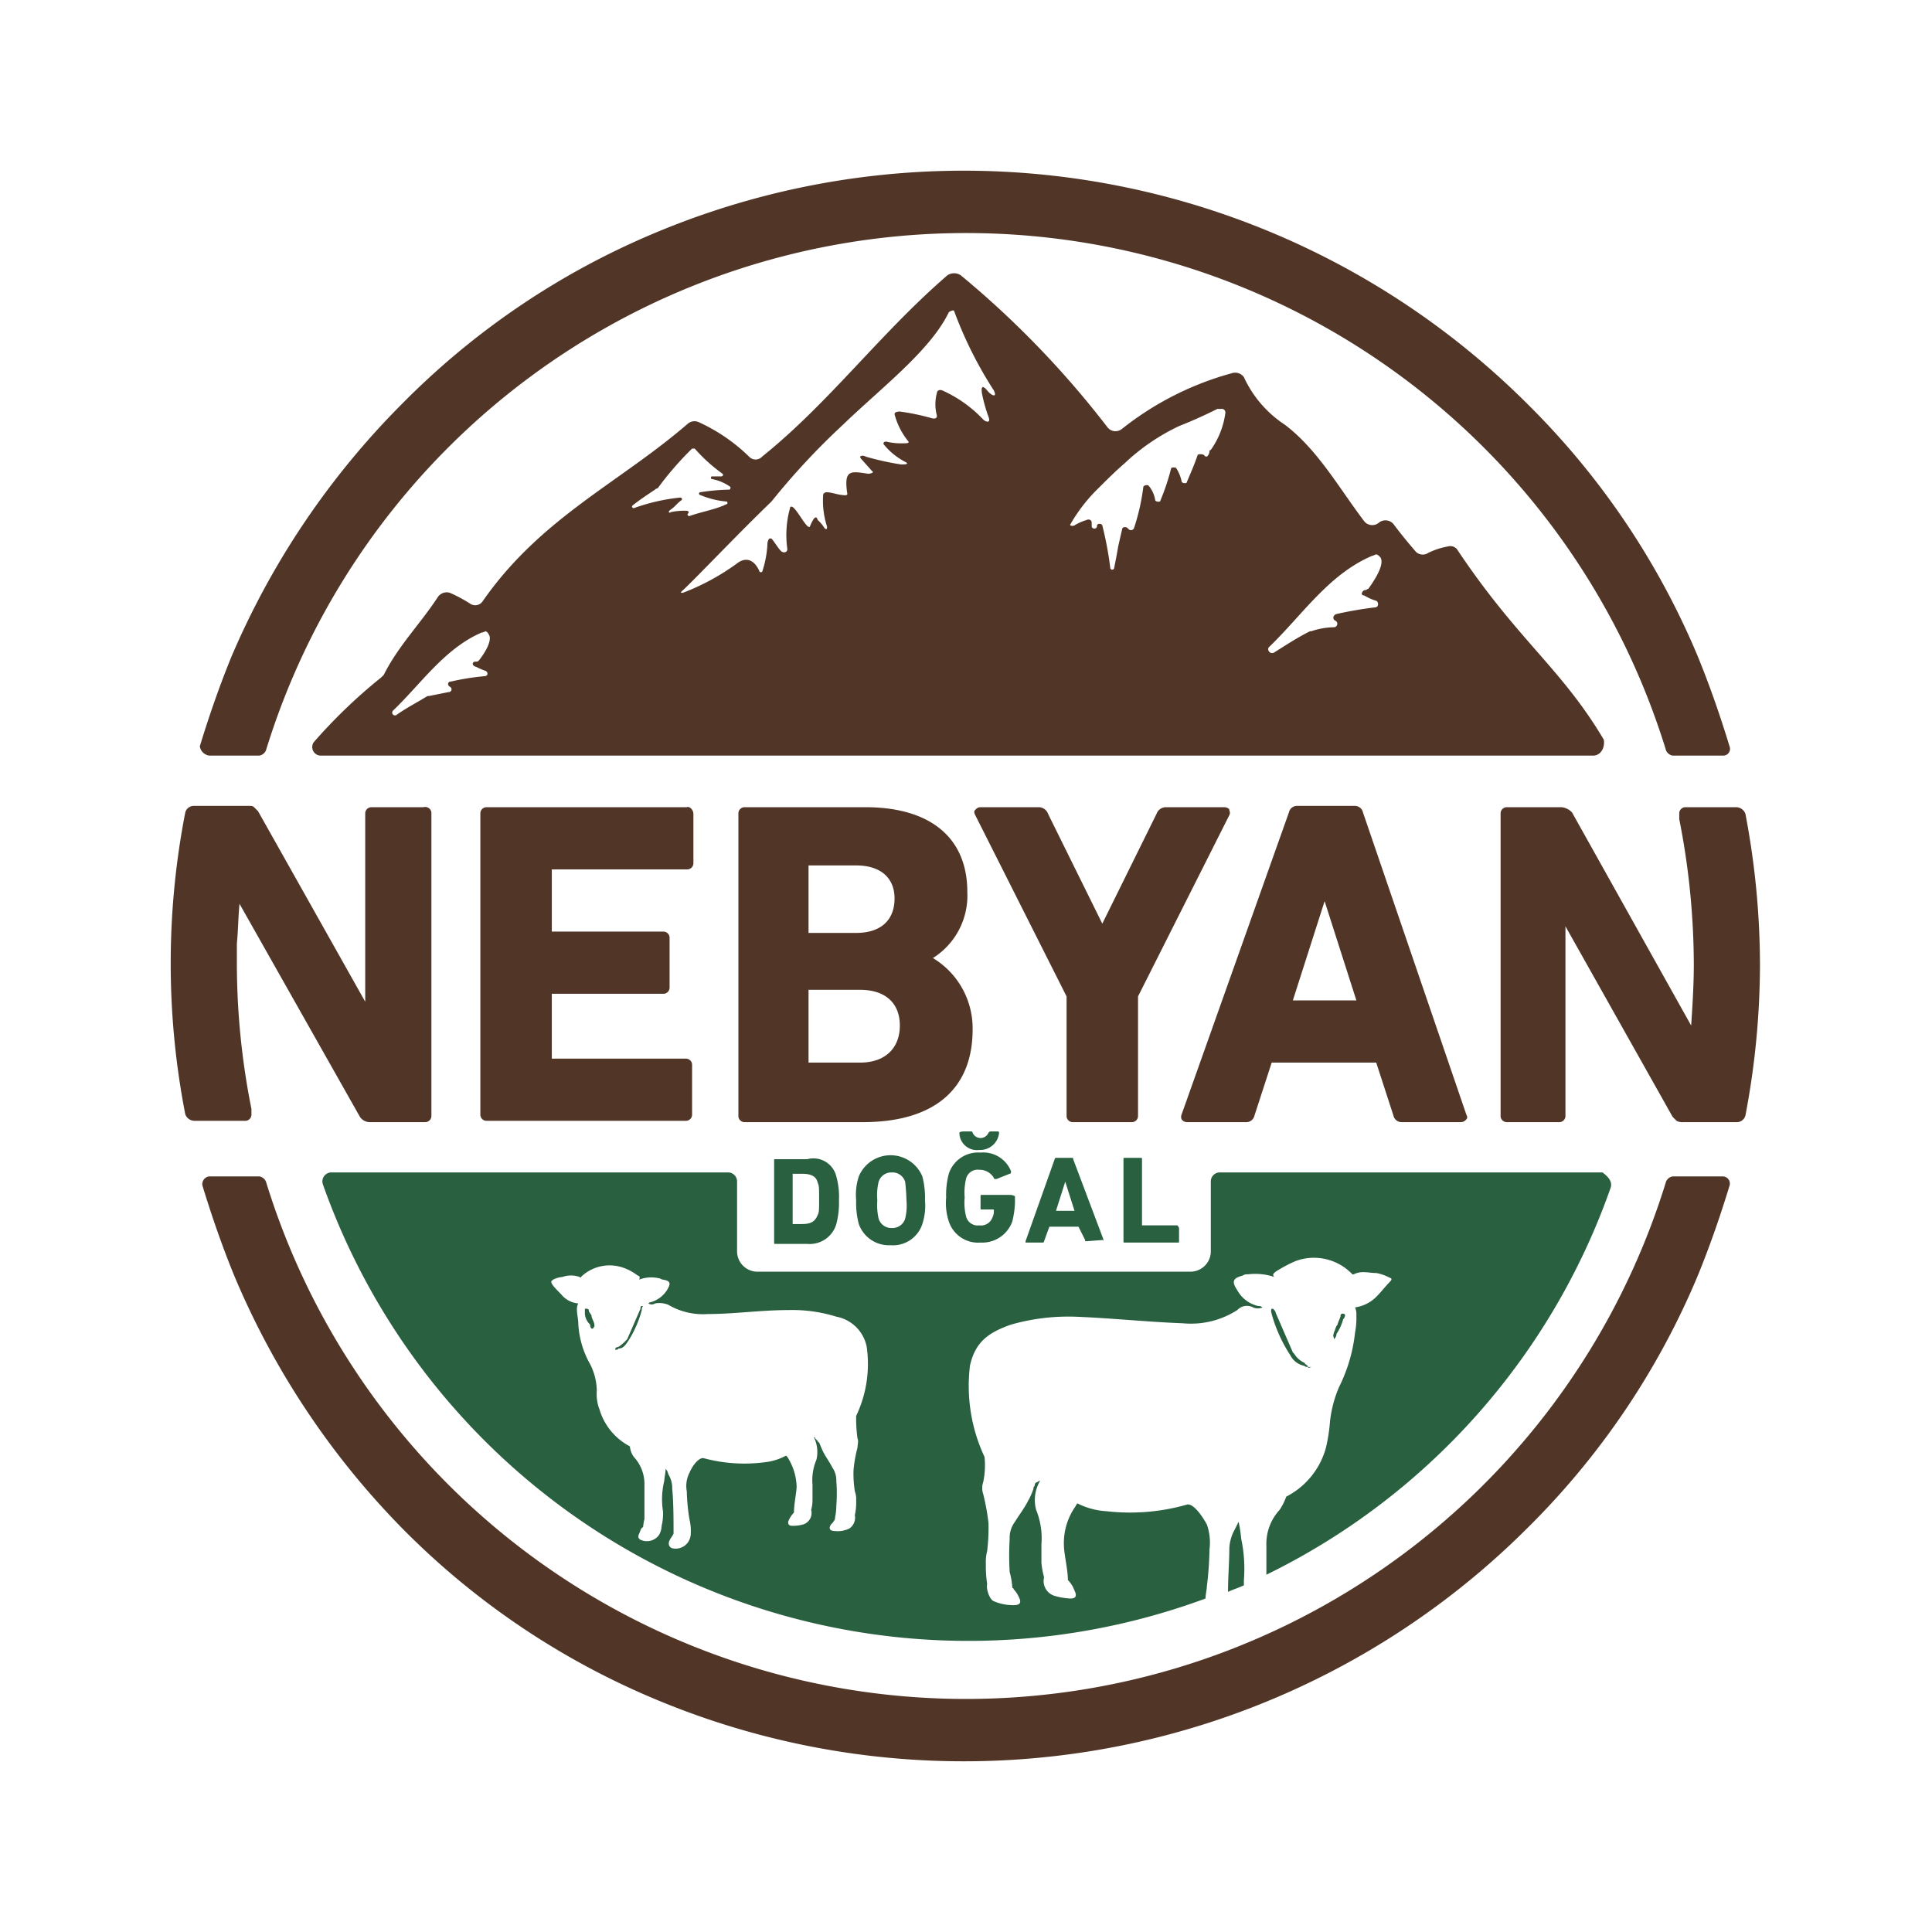 <svg viewBox="0 0 146 146" xmlns="http://www.w3.org/2000/svg"><path d="m93.8 116.3a10.8 10.8 0 0 1 .2 3.1v.4c-.4.2-.8.3-1.2.5 0-1.1.1-2.3.1-3.3a3.26 3.26 0 0 1 .4-1.4l.3-.6a10.51 10.51 0 0 1 .2 1.3zm27.9-26.5a51.57 51.57 0 0 1 -26 29.2v-2.2a3.78 3.78 0 0 1 1-2.7 4.53 4.53 0 0 0 .5-1 5.88 5.88 0 0 0 3-3.7 12.51 12.51 0 0 0 .3-1.9 9 9 0 0 1 .7-2.7 12.07 12.07 0 0 0 1.2-4.1 5.7 5.7 0 0 0 .1-1.3 1.27 1.27 0 0 0 -.1-.6 2.84 2.84 0 0 0 1.7-.9c.3-.3.6-.7.9-1s.1-.3-.1-.4a3.18 3.18 0 0 0 -.9-.3c-.6 0-1.1-.2-1.7.1h-.1a4 4 0 0 0 -4.3-1 10.93 10.93 0 0 0 -1.5.8c-.1.1-.3.2-.1.4a4.57 4.57 0 0 0 -2-.2.6.6 0 0 0 -.4.1c-.8.2-.8.5-.4 1.1a2.41 2.41 0 0 0 1.6 1.2.37.37 0 0 1 .3.1.85.85 0 0 1 -.7 0 1 1 0 0 0 -1.2.2 6.46 6.46 0 0 1 -4.1 1c-2.7-.1-5.5-.4-8.2-.5a15.81 15.81 0 0 0 -4.8.6c-1.7.6-2.7 1.3-3.1 3.1a12.66 12.66 0 0 0 1.1 6.9 6.08 6.08 0 0 1 -.1 1.9 1.39 1.39 0 0 0 0 .9 17 17 0 0 1 .4 2.2 14.77 14.77 0 0 1 -.1 2.1 3.4 3.4 0 0 0 -.1 1 8.64 8.64 0 0 0 .1 1.5c-.1.4.2 1.2.5 1.3a3.65 3.65 0 0 0 1.5.3c.5 0 .6-.2.4-.6a2.09 2.09 0 0 0 -.4-.6.1.1 0 0 0 -.1-.1 5.47 5.47 0 0 0 -.2-1.2 20.83 20.83 0 0 1 0-2.5 2 2 0 0 1 .4-1.3c.3-.5.7-1 1-1.6a4.93 4.93 0 0 0 .4-.9v-.1a.35.35 0 0 0 .1-.2.22.22 0 0 1 .2-.2.35.35 0 0 1 .2-.1 2.87 2.87 0 0 0 -.3 2.2 5.69 5.69 0 0 1 .4 2.6v1.4a6.53 6.53 0 0 0 .2 1.1 1.17 1.17 0 0 0 .8 1.4 5 5 0 0 0 1.2.2q.6 0 .3-.6a2.18 2.18 0 0 0 -.5-.8c0-.8-.3-2-.3-2.6a4.8 4.8 0 0 1 .9-3c0-.1.1-.1.1-.2a5.55 5.55 0 0 0 2.2.6 15.65 15.65 0 0 0 6.1-.5c.4-.1 1 .6 1.5 1.5a4.13 4.13 0 0 1 .2 1.9 26.35 26.35 0 0 1 -.2 2.8c0 .2-.1.6-.1.9a51.74 51.74 0 0 1 -66.7-31.3.68.68 0 0 1 .6-.9h30a.68.68 0 0 1 .7.7v5.3a1.54 1.54 0 0 0 1.5 1.5h32.8a1.54 1.54 0 0 0 1.5-1.5v-5.3a.68.68 0 0 1 .7-.7h28.9c.4.3.8.7.6 1.2zm-57 17.2a9.13 9.13 0 0 0 .8-5.2 2.88 2.88 0 0 0 -2.3-2.3 11.19 11.19 0 0 0 -3.6-.5c-2.1 0-4.1.3-6.1.3a5.14 5.14 0 0 1 -3-.7 1.8 1.8 0 0 0 -1-.1.45.45 0 0 1 -.5 0 .31.31 0 0 1 .2-.1 2.15 2.15 0 0 0 1.2-.9c.3-.5.3-.7-.3-.8-.1 0-.2-.1-.3-.1a2.57 2.57 0 0 0 -1.5.1c.1-.2 0-.3-.1-.3a3.88 3.88 0 0 0 -1.1-.6 3.12 3.12 0 0 0 -3.2.7s0 .1-.1 0a1.93 1.93 0 0 0 -1.3 0 1.85 1.85 0 0 0 -.7.2c-.1.1-.2.1-.1.3s.4.5.7.8a1.86 1.86 0 0 0 1.3.7.9.9 0 0 0 -.1.5c0 .3.1.7.1 1a6.93 6.93 0 0 0 .9 3.1 4.55 4.55 0 0 1 .5 2 3.18 3.18 0 0 0 .2 1.4 4.63 4.63 0 0 0 2.3 2.8 1.6 1.6 0 0 0 .3.8 3 3 0 0 1 .8 2.1v2.6a3.54 3.54 0 0 0 -.1.6c-.2.1-.2.3-.3.5s-.1.4.2.5a1.13 1.13 0 0 0 1.3-.4 1.45 1.45 0 0 0 .2-.7 3.75 3.75 0 0 0 .1-1.1 5.86 5.86 0 0 1 .1-2.3c0-.2.1-.6.1-.9a.76.76 0 0 1 .2.4 2 2 0 0 1 .3 1.1c.1 1 .1 2.4.1 3.4-.1.2-.2.3-.3.5s-.1.5.2.6a1.14 1.14 0 0 0 1.4-1.1 3.75 3.75 0 0 0 -.1-1.1 14.92 14.92 0 0 1 -.2-2.1 2.2 2.2 0 0 1 .2-1.4c.3-.7.8-1.2 1.1-1.1a11.82 11.82 0 0 0 4.6.3 4.28 4.28 0 0 0 1.6-.5l.1.1a4.39 4.39 0 0 1 .7 2.2c0 .5-.2 1.3-.2 2a2.09 2.09 0 0 0 -.4.6c-.1.2 0 .4.2.4a2.77 2.77 0 0 0 .9-.1.91.91 0 0 0 .6-1.1 2.81 2.81 0 0 0 .1-.8v-1.1a4 4 0 0 1 .3-1.9 2.53 2.53 0 0 0 -.2-1.7.1.1 0 0 1 .1.1l.2.2a.1.1 0 0 0 .1.1s.2.5.3.7c.2.4.5.8.7 1.2a1.69 1.69 0 0 1 .3 1 12.05 12.05 0 0 1 0 1.9 4.4 4.4 0 0 1 -.1.9v.1a1.38 1.38 0 0 1 -.3.4c-.2.3-.1.5.3.5a2 2 0 0 0 1.1-.2 1 1 0 0 0 .4-1 4.48 4.48 0 0 0 .1-1.1 1.7 1.7 0 0 0 -.1-.7 8.6 8.6 0 0 1 -.1-1.6 10.1 10.1 0 0 1 .3-1.7c0-.2.1-.5 0-.7a10.9 10.9 0 0 1 -.1-1.7zm-1.5-18.1a5.73 5.73 0 0 1 .2 1.8 6.25 6.25 0 0 1 -.2 1.8 2.09 2.09 0 0 1 -2.2 1.5h-2.4c-.1 0-.1 0-.1-.1v-6.2c0-.1 0-.1.1-.1h2.4a1.78 1.78 0 0 1 2.2 1.3zm-1.4.5c-.1-.5-.5-.7-1.2-.7h-.7v3.8h.7c.7 0 1-.2 1.2-.7.1-.2.1-.4.1-1.2s0-1-.1-1.2zm7.9-.5a6.25 6.25 0 0 1 .2 1.8 4.44 4.44 0 0 1 -.2 1.8 2.33 2.33 0 0 1 -2.4 1.6 2.41 2.41 0 0 1 -2.4-1.6 6.25 6.25 0 0 1 -.2-1.8 4.44 4.44 0 0 1 .2-1.8 2.6 2.6 0 0 1 4.8 0zm-1.3.4a1 1 0 0 0 -1-.7 1 1 0 0 0 -1 .7 4.18 4.18 0 0 0 -.1 1.4 4.55 4.55 0 0 0 .1 1.4 1 1 0 0 0 1 .7 1 1 0 0 0 1-.7 4.18 4.18 0 0 0 .1-1.4 13.8 13.8 0 0 0 -.1-1.4zm5.6-2.4a1.43 1.43 0 0 0 1.5-1.3.1.1 0 0 0 -.1-.1h-.5c-.1 0-.1 0-.2.1a.65.65 0 0 1 -1.2 0 .1.1 0 0 0 -.1-.1h-.5c-.4 0-.4.1-.4.1a1.32 1.32 0 0 0 1.5 1.3zm2.4 3.4h-2.2c-.1 0-.1 0-.1.1v.9c0 .1 0 .1.1.1h.9a1.08 1.08 0 0 1 -.1.6.92.92 0 0 1 -1 .6.9.9 0 0 1 -1-.7 4.18 4.18 0 0 1 -.1-1.4 4.55 4.55 0 0 1 .1-1.4.9.9 0 0 1 1-.7 1.25 1.25 0 0 1 1.1.6c0 .1.1.1.2.1l1-.4a.1.1 0 0 0 .1-.1v-.1a2.26 2.26 0 0 0 -2.3-1.4 2.33 2.33 0 0 0 -2.4 1.6 6.25 6.25 0 0 0 -.2 1.8 4.44 4.44 0 0 0 .2 1.8 2.33 2.33 0 0 0 2.4 1.6 2.41 2.41 0 0 0 2.4-1.6 6.75 6.75 0 0 0 .2-1.4v-.5a.77.77 0 0 0 -.3-.1zm7 3.4c0 .1-.1.1 0 0l-1.3.1c-.1 0-.1 0-.1-.1l-.5-1h-2.2l-.4 1.1a.1.1 0 0 1 -.1.1h-1.3v-.1l2.2-6.2a.1.1 0 0 1 .1-.1h1.2c.1 0 .1 0 .1.1zm-2.9-4.4-.7 2.2h1.4zm8.4 3.3h-2.6v-5c0-.1 0-.1-.1-.1h-1.2c-.1 0-.1 0-.1.1v6.2c0 .1 0 .1.1.1h4c.1 0 .1 0 .1-.1v-1c-.1-.2-.1-.2-.2-.2zm12.7 6.7c-.3-.1-.3.1-.3.2l-.2.5a.35.35 0 0 1 -.1.2c-.1.2-.1.3-.2.5 0 .1-.1.2 0 .4v.1a.52.52 0 0 0 .2-.4 3.7 3.7 0 0 0 .5-1.1c.1-.1.2-.3.1-.4zm-2.8 3.9c-.1-.1-.2-.1-.2-.2a1.78 1.78 0 0 1 -.8-.7l-.1-.1-1.3-3c0-.1-.1-.2-.2-.3h-.1c-.1.2 0 .3 0 .4a11.14 11.14 0 0 0 1.4 3.1 1.52 1.52 0 0 0 1 .8c.1 0 .1.1.3.1h.3c-.3.1-.2.1-.3-.1zm-53.9-3.2c-.1-.3-.2-.4-.2-.6l-.2-.3c0-.1 0-.2-.2-.2h-.1v.4a1.23 1.23 0 0 0 .4.8.37.37 0 0 0 .1.3h.1c.2-.2.1-.3.1-.4zm3.6-1a8.31 8.31 0 0 1 -1 2.3c-.2.3-.4.6-.7.6-.1 0-.1.1-.2.1h-.1v-.1c.1-.1.1-.1.2-.1a2.65 2.65 0 0 0 .6-.5l.1-.1 1-2.3c0-.1 0-.2.1-.2h.1a.37.37 0 0 0 -.1.3z" fill="#286040"/><path d="m130.7 89.6c-.7 2.3-1.5 4.6-2.4 6.8a58.63 58.63 0 0 1 -12.9 19.1 60.27 60.27 0 0 1 -65.9 12.9 58.63 58.63 0 0 1 -19.1-12.9 60.76 60.76 0 0 1 -12.7-19.1c-.9-2.2-1.7-4.5-2.4-6.8a.59.59 0 0 1 .5-.7h3.8a.66.66 0 0 1 .5.4 55.34 55.34 0 0 0 105.8 0 .66.66 0 0 1 .5-.4h3.8a.54.54 0 0 1 .5.7zm-114.9-32.5h3.8a.66.66 0 0 0 .5-.4 55.34 55.34 0 0 1 105.8 0 .66.66 0 0 0 .5.4h3.8a.51.51 0 0 0 .5-.7c-.7-2.3-1.5-4.6-2.4-6.8a58.63 58.63 0 0 0 -12.9-19.1 60.27 60.27 0 0 0 -65.9-12.9 58.63 58.63 0 0 0 -19.1 12.9 60.77 60.77 0 0 0 -12.9 19.1c-.9 2.2-1.7 4.5-2.4 6.8a.84.84 0 0 0 .7.7zm16.8 4.4v22.8a.47.47 0 0 1 -.5.5h-4.1a.91.91 0 0 1 -.8-.4l-9.1-16.1c-.1 1-.1 2-.2 3v1.5a56.2 56.2 0 0 0 1.1 11v.4a.47.47 0 0 1 -.5.5h-3.8a.75.75 0 0 1 -.7-.5 59.62 59.62 0 0 1 0-22.8.67.67 0 0 1 .7-.5h4.1c.2 0 .3 0 .4.1l.3.3 8.1 14.4v-14.2a.47.47 0 0 1 .5-.5h3.9a.47.47 0 0 1 .6.5zm19.8 0v3.7a.47.47 0 0 1 -.5.5h-10.2v4.7h8.4a.47.47 0 0 1 .5.5v3.7a.47.47 0 0 1 -.5.5h-8.4v4.9h10.1a.47.47 0 0 1 .5.5v3.7a.47.47 0 0 1 -.5.5h-15a.47.47 0 0 1 -.5-.5v-22.7a.47.47 0 0 1 .5-.5h15.1c.2-.1.5.2.5.5zm18.1 10.9a5.58 5.58 0 0 0 2.6-5c0-4.1-2.8-6.4-7.7-6.4h-9.1a.47.47 0 0 0 -.5.5v22.8a.47.47 0 0 0 .5.5h8.9c5.4 0 8.3-2.5 8.3-7a6.19 6.19 0 0 0 -3-5.4zm-9.4-7h3.6c1.8 0 2.9.9 2.9 2.5s-1 2.6-2.9 2.6h-3.6zm3.9 14.9h-3.9v-5.5h3.9c1.9 0 3 1 3 2.7s-1.1 2.8-3 2.8zm27.9-18.7-6.9 13.7v9a.47.47 0 0 1 -.5.5h-4.4a.47.47 0 0 1 -.5-.5v-9l-6.9-13.7c-.1-.2-.1-.3 0-.4s.2-.2.4-.2h4.4a.75.75 0 0 1 .7.5l4.1 8.3 4.1-8.3a.75.75 0 0 1 .7-.5h4.4c.2 0 .4.1.4.2s.1.2 0 .4zm10.1-.2a.63.63 0 0 0 -.6-.5h-4.4a.63.63 0 0 0 -.6.5l-8.1 22.8a.48.48 0 0 0 0 .4.52.52 0 0 0 .4.2h4.5a.63.63 0 0 0 .6-.5l1.3-4h7.9l1.3 4a.63.63 0 0 0 .6.5h4.5a.52.52 0 0 0 .4-.2c.1-.1.1-.2 0-.4zm-5.3 14.2 2.4-7.5 2.4 7.5zm35.3-2.7a61.2 61.2 0 0 1 -1.1 11.4.67.67 0 0 1 -.7.5h-4a.9.9 0 0 1 -.5-.1l-.3-.3-8.1-14.4v14.3a.47.47 0 0 1 -.5.5h-3.9a.47.47 0 0 1 -.5-.5v-22.8a.47.47 0 0 1 .5-.5h4.1a1.23 1.23 0 0 1 .8.4l9 16.1c.1-1.5.2-3.1.2-4.6a57 57 0 0 0 -1.1-11v-.4a.47.47 0 0 1 .5-.5h3.8a.75.75 0 0 1 .7.5 61.2 61.2 0 0 1 1.1 11.4zm-12.6-15.8h-96.1a.65.65 0 0 1 -.6-1 39.88 39.88 0 0 1 5.1-4.9l.2-.2c1.1-2.2 2.8-3.9 4.1-5.9a.81.81 0 0 1 .9-.3 10.93 10.93 0 0 1 1.5.8.68.68 0 0 0 1-.2c4.4-6.3 10.3-8.9 15.5-13.4a.78.78 0 0 1 .8-.1 13.41 13.41 0 0 1 3.8 2.6.67.67 0 0 0 1 0c5.1-4.1 8.9-9.3 14-13.7a.91.91 0 0 1 1 0 71 71 0 0 1 11.1 11.5.77.77 0 0 0 1.1.1 23.13 23.13 0 0 1 8.3-4.2.81.81 0 0 1 .9.3 8.59 8.59 0 0 0 3.1 3.6c2.5 1.9 4.1 4.8 6 7.3a.78.78 0 0 0 1.1.1.79.79 0 0 1 1.1.1c.6.8 1.1 1.4 1.7 2.1a.74.74 0 0 0 .9.1 5.27 5.27 0 0 1 1.5-.5.66.66 0 0 1 .7.2c4.6 6.9 7.9 9 11.1 14.4.1.7-.3 1.2-.8 1.2zm-84.5-7.1c.2 0 .2 0 .3-.1.7-.9 1-1.7.7-2 0-.1-.2-.2-.2-.2s-.2.1-.3.1c-2.8 1.2-4.6 3.9-6.7 5.9a.21.21 0 1 0 .3.3c.7-.5 1.5-.9 2.3-1.4h.1l1.5-.3a.21.21 0 0 0 .1-.4c-.2-.1-.2-.4.1-.4a18.66 18.66 0 0 1 2.5-.4c.3 0 .3-.3.1-.4a4.88 4.88 0 0 1 -.7-.3c-.4-.1-.3-.4-.1-.4zm14.8-11.3a4.87 4.87 0 0 1 1.2-.1c.1 0 .2.1.1.2-.1.1 0 .2.1.2.8-.3 2-.5 2.8-.9.1 0 .1-.2 0-.2a6.53 6.53 0 0 1 -2-.5c-.1 0-.1-.2 0-.2a16.35 16.35 0 0 1 2.2-.2c.1 0 .1-.1.1-.2a3.51 3.51 0 0 0 -1.4-.6c-.1 0-.1-.2 0-.2h.7c.1 0 .2-.1.1-.2a12.45 12.45 0 0 1 -2.1-1.9h-.2a24.29 24.29 0 0 0 -2.6 3 .35.35 0 0 0 -.2.1c-.6.4-1.2.8-1.7 1.2-.1.1 0 .2.1.2a14.74 14.74 0 0 1 3.5-.8c.1 0 .2.1.1.2-.3.2-.5.5-.8.7s-.1.3 0 .2zm24.4-9.2a30.54 30.54 0 0 1 -3-6c0-.1-.3 0-.4.1-1.4 2.9-5.1 5.7-8 8.5a53.89 53.89 0 0 0 -5.4 5.8c-2.7 2.6-5.9 6-6.8 6.8-.1.1 0 .1.1.1a17.49 17.49 0 0 0 4.2-2.3c1.1-.7 1.6.7 1.6.7a.14.14 0 0 0 .2 0 7.8 7.8 0 0 0 .4-2.2c.1-.4.2-.3.3-.3.2.2.6.9.8 1s.4 0 .4-.2a7.59 7.59 0 0 1 .2-3.1c0-.1.1-.2.3 0 .4.4 1 1.6 1.2 1.4a3.29 3.29 0 0 1 .3-.6c.1-.1.2-.2.3.1a2.65 2.65 0 0 1 .5.6c.2.2.2 0 .2-.1a6.34 6.34 0 0 1 -.3-2.3c0-.1 0-.3.3-.3s.9.2 1.1.2c.6.1.4-.1.4-.3-.2-1.6.3-1.5 1.6-1.3.2 0 .5-.1.3-.2l-.8-.9c-.3-.3.2-.3.3-.2a21.39 21.39 0 0 0 2.7.6c.2 0 .7 0 .3-.2a5.09 5.09 0 0 1 -1.6-1.3c-.1-.1 0-.3.3-.2a4.87 4.87 0 0 0 1.2.1c.2 0 .5 0 .3-.2a5.38 5.38 0 0 1 -1-2c0-.1.1-.2.4-.2a17 17 0 0 1 2.4.5c.4.1.4-.1.4-.2a3.26 3.26 0 0 1 0-1.7c0-.1.1-.3.4-.2a9.73 9.73 0 0 1 3.1 2.2c.2.2.6.3.4-.2a12.09 12.09 0 0 1 -.5-1.8c-.1-.8.3-.3.4-.2.3.4.8.6.5 0zm17.5 1.7a.27.27 0 0 0 -.3-.3h-.3c-1 .5-1.9.9-2.9 1.3a15.72 15.72 0 0 0 -4.1 2.8c-.7.6-1.4 1.3-2 1.9a12.38 12.38 0 0 0 -2.1 2.7c-.1.1.1.2.3.1a3.92 3.92 0 0 1 .9-.4c.2-.1.4 0 .4.2v.3a.21.21 0 0 0 .4 0v-.1c0-.1.3-.2.4 0a26.13 26.13 0 0 1 .6 3.2.15.15 0 0 0 .3 0c.1-.5.2-1 .3-1.6 0 0 .2-.9.3-1.3 0-.2.3-.2.4-.1l.1.1a.25.25 0 0 0 .4-.1 16.31 16.31 0 0 0 .7-3.1c0-.1.3-.2.4-.1a2.22 2.22 0 0 1 .5 1.1c0 .1.4.2.4 0a16.8 16.8 0 0 0 .8-2.4c0-.1.4-.1.4 0a3 3 0 0 1 .4 1c0 .1.4.2.4 0 .3-.7.6-1.4.8-2 0-.1.4-.1.5 0 .2.3.4-.1.4-.3a.1.1 0 0 1 .1-.1 6.25 6.25 0 0 0 1.1-2.8zm10.5 13.4c.2 0 .2-.1.3-.1.8-1.1 1.2-2 .9-2.4-.1-.1-.2-.2-.3-.2s-.2.1-.3.1c-3.3 1.4-5.3 4.5-7.8 6.9-.2.2.1.6.4.4.8-.5 1.7-1.1 2.7-1.6h.1a5.55 5.55 0 0 1 1.7-.3.26.26 0 0 0 .1-.5c-.2-.1-.2-.4.1-.5a29.31 29.31 0 0 1 2.9-.5c.3 0 .3-.4.1-.5a3.55 3.55 0 0 1 -.9-.4c-.3 0-.2-.3 0-.4z" fill="#513628"/></svg>